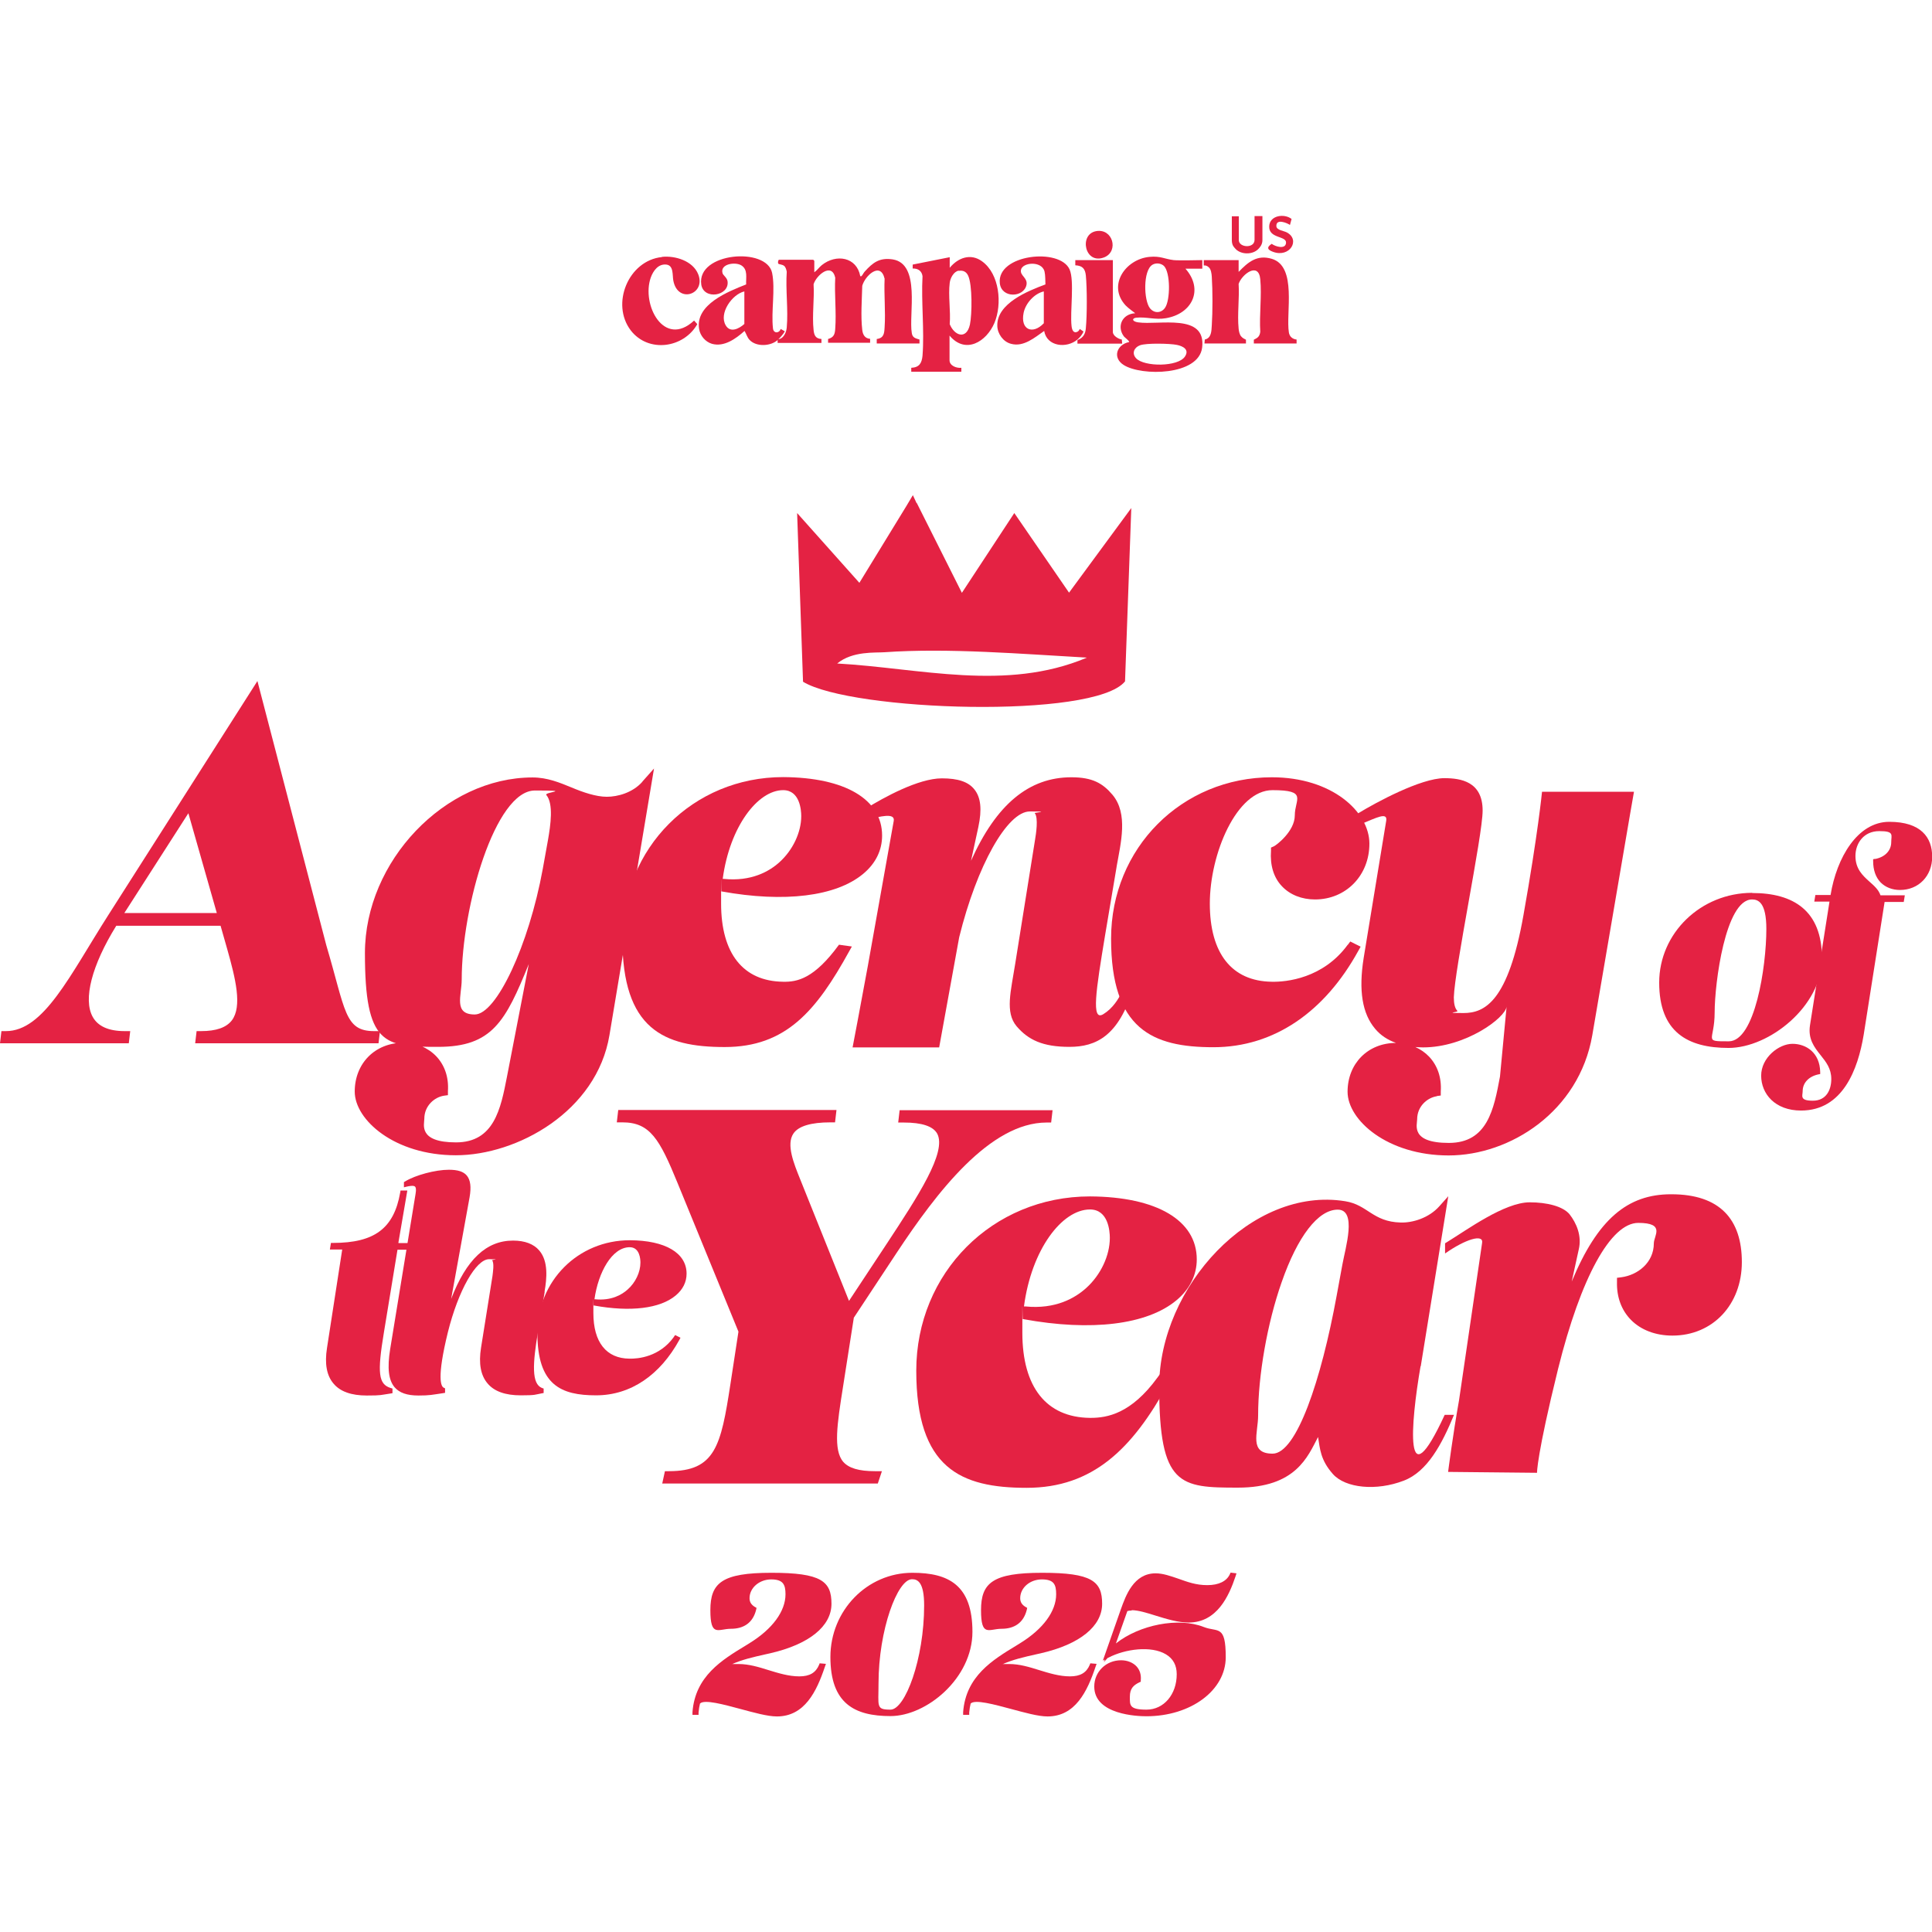 <?xml version="1.0" encoding="UTF-8"?>
<svg id="Layer_2" xmlns="http://www.w3.org/2000/svg" version="1.1" viewBox="0 0 1080 1080">
  <!-- Generator: Adobe Illustrator 29.2.1, SVG Export Plug-In . SVG Version: 2.1.0 Build 116)  -->
  <defs>
    <style>
      .st0 {
        fill: #e42243;
      }
    </style>
  </defs>
  <path class="st0" d="M512.5,281.2l25.2,50.2,29.3-44.6,30.6,44.5,34.8-47.3-3.5,96.9c-17.2,21.2-152.9,16.7-180,.2l-3.3-94.3,34.8,39,26.2-42.8,3.7-6.2,2.1,4.5ZM607.4,367.6c-35.7-2-77.5-5.5-112.9-3-5.1.4-17.9-.8-26.5,6.3,46.4,2.6,94.2,15.8,139.4-3.2Z"/>
  <g>
    <path class="st0" d="M209.1,576.4c-16.6,0-15.9-11.7-26.7-48l-38.5-147.7-83.4,130.9c-21.5,33.7-36,64.8-57.2,64.8H.8l-.8,6.8h72l.8-6.8h-3.1c-9,0-15-2.7-17.9-8-5.4-9.8-.5-28.8,13.2-50.9h58.3l3.7,13c4.7,16.6,8.5,32.1,2.6,39.9-3.1,4-8.7,6-17.2,6h-2.5l-.8,6.8h102.5l.8-6.8h-3.1ZM69.5,510.4l35.8-55.8,15.9,55.8h-51.7Z"/>
    <path class="st0" d="M359.1,437c-5.5,6.2-13.9,8.4-19.9,8.4s-13.3-2.5-19.7-5.2c-6.6-2.7-13.5-5.6-21.8-5.6-49,0-93.7,46.8-93.7,98.2s10.7,52.4,40.9,52.4,37.7-14.2,50.7-46.3l-12.2,63c-3.5,18-7.2,36.7-28.5,36.7s-17.7-10.1-17.7-13.2c0-7.3,5.7-12.1,11-12.9l2.2-.3v-2.3c.5-7.7-1.8-14.4-6.5-19.4-4.7-4.9-11.2-7.6-18.4-7.6-15.8,0-27.2,11.5-27.2,27.3s22.2,35.6,56.5,35.6,78.8-24.5,85.9-67.2l24.9-149-6.5,7.3ZM258.1,547.7c0-40.8,18.7-105.8,40.9-105.8s5,.8,6.4,2.5c4.1,4.9,2.4,16.8.9,25.3l-2.9,16.1c-7.8,42.6-25.9,81.3-38,81.3s-7.3-10.6-7.3-19.5Z"/>
    <path class="st0" d="M469,528.1c-13.8,18.9-23.2,20.9-31.3,20.7-22.3-.3-34.6-15.8-34.6-43.7s0-4.6.2-6.8c35.2,6.4,64.1,2.8,79.2-9.8,7-5.8,10.6-13.2,10.6-21.4,0-20.3-20.7-32.5-55.3-32.7-50.4,0-89.9,39.6-89.9,90.2s23,60.7,57.2,60.7,51.2-20.1,69.7-53.7l1.4-2.5-7.2-1ZM437.8,441.7c9.3,0,10.1,11.1,10.1,14.5,0,9.1-4.7,19-12.1,25.7-5.7,5.2-15.8,11-31.3,9.4h-.5c3.9-29.2,19.6-49.6,33.8-49.6Z"/>
    <path class="st0" d="M624.2,484.4c2.3-13.1,6.6-29.5-2.3-40.1-5.5-6.5-11.3-9.8-23-9.8-23.6,0-41.9,15-56.1,46.7l4.1-18.9c2.1-9.8,1.4-16.5-2.2-21-3.4-4.3-9.2-6.2-18.2-6.2-13.1,0-32.5,10.7-42.5,16.9l-1.3.8v5.7l3.4-.7c5.2-1.1,14.4-3.8,13.5,1.1l-14.5,81.2c-3.3,18.2-8.5,45.4-8.5,45.4h48.4l11.2-61.6c9.9-40.1,26.9-70.3,39.5-70.3s2.5.6,2.7.9c2.2,2.6.7,11.9.2,14.9l-11.1,69.4c-2.4,15.3-5.8,27.1.8,34.9,6.5,7.6,14.6,11.5,29.5,11.5s27.6-6,35.8-33.1l-3.5-6s-3,14.5-13.3,20.8c-7,4.4-4.1-13.5,1-44.4l6.4-38Z"/>
    <path class="st0" d="M753.4,528.1c-13.8,18.9-34.4,20.9-42.5,20.7-22.3-.3-34.6-15.8-34.6-43.7s15-63.4,35-63.4,12.5,5.1,12.5,14.1-10.5,16.8-11.7,17.3l-1.6.7v1.7c-.6,8.2,1.5,15.1,6.1,19.9,4.5,4.8,11.1,7.4,18.5,7.4,17.3,0,30.4-13.4,30.4-31.2s-20.9-37.1-54.5-37.1c-50.4,0-89.9,39.6-89.9,90.2s23,60.7,57.2,60.7,62.4-20.1,80.9-53.7l1.4-2.5-5.8-2.9-1.4,1.9Z"/>
    <path class="st0" d="M913.4,442.6h-51.4s-2.3,23.7-10.4,69.1c-8.5,48-21.5,54.6-33.5,54.6s-2.6-.4-3.4-1.2c-1.4-1.4-2-4-2-7.6.2-7.7,4.2-30.5,8.1-52.4,4.1-23.1,8-44.9,8-52,0-16.2-12.2-18.1-21.4-18.1-13.1,0-38.1,13.5-48.1,19.6l-1.3.8v5.7l3.4-.7c8.1-3.3,14.3-6.6,13.5-1.6l-12.6,76.7c-2.9,18.2-.8,31.1,6.4,39.6,3,3.6,6.9,6.2,11.7,7.9-15.7,0-27.1,11.5-27.1,27.3s22.2,35.6,56.5,35.6,72.9-24.5,80.3-67.2l16.9-98.9c3.1-18.4,6.4-37.2,6.4-37.2ZM803.2,612.7l2.2-.3v-2.3c.5-7.7-1.8-14.4-6.5-19.4-2.2-2.3-4.8-4.1-7.7-5.4,1.4.1,2.8.2,4.3.2,23.8,0,46-16.5,46.7-22.8l-3.7,39.1c-3.4,18.3-7,37.1-28.6,37.1s-17.7-10.1-17.7-13.2c0-7.3,5.7-12.1,11-12.9Z"/>
  </g>
  <g>
    <path class="st0" d="M502.9,620.6l-.8,6.9h3.1c10.2,0,16.4,2.1,18.7,6.2,5.5,10.3-10.8,35.1-28.1,61.4l-21.2,32.1-27.3-68c-3.5-8.7-7.9-19.4-3.8-25.5,2.8-4.2,9.8-6.3,20.8-6.3h2.5l.8-6.9h-122l-.8,6.9h3.1c15.5,0,20.8,9.3,30.9,34l34,83-4.5,29.4c-5.3,34.6-8.5,48.6-34.4,48.6h-2.2l-1.5,6.9h120.5l2.3-6.9h-3.9c-9,0-14.6-1.7-17.7-5.2-5.7-6.6-3.4-21.3-.2-41.6l6.1-39,23.9-36.2c22.4-33.9,52.2-72.9,83.9-72.9h2.5l.8-6.9h-85.5Z"/>
    <path class="st0" d="M647,770.1c-14.7,20.2-28.1,22.5-37.3,22.5s-.3,0-.5,0c-24.3-.3-37.7-17.2-37.7-47.6s0-5.1.3-7.6h.2c38.1,7,69.3,3.1,85.6-10.5,7.5-6.2,11.4-14.2,11.4-22.9,0-21.8-22.3-35-59.7-35.2-54.5,0-97.1,42.8-97.1,97.4s24.8,65.5,61.7,65.5,59.1-21.7,79-58.1l1.4-2.5-5.9-2.9-1.4,1.9ZM609.3,676.1c10.3,0,11.1,12.2,11.1,15.9,0,9.9-5.1,20.7-13.2,28-6.2,5.6-17.1,12-34.1,10.3h-.7c4.2-31.9,21.3-54.2,36.9-54.2Z"/>
    <path class="st0" d="M794.2,763.8l15.4-95.1-4.9,5.5c-6,6.8-15.2,9.4-21.7,9.2-15.7-.4-18.4-9.9-31-11.9-52.3-8.5-104,47.9-104,103.6s11.6,56.5,44,56.5,39-17.3,44.8-28.3c1.1,6.6,1.3,12.8,8.3,20.7s24.3,9.6,39.6,3.7c13.2-5,21.4-20.5,28.1-36.8h-5.2c-22.7,49.1-19.1,5.3-13.5-27.2ZM703.3,791.2c0-22.3,5.1-51.5,13.1-74.3,9-25.9,20.5-40.7,31.4-40.7s4.3,21.3,2.6,30.7l-3.2,17.4c-8.6,47-22.4,88.3-35.8,88.3s-8.1-11.6-8.1-21.3Z"/>
    <path class="st0" d="M934.1,667.6c-24.3,0-41,13.9-55.5,48.8l3.9-17.8c1.9-7.8-1.3-14.9-5.1-19.8-3.7-4.5-12.7-6.7-22.3-6.7-14.1,0-35.2,15.5-46,22.1l-1.3.8v5.7c11.4-8,21.6-11.1,20.7-5.9l-12.9,88c-3.5,19.6-6.1,40-6.1,40l49.7.5s-.2-9.6,11.8-58.2c12.7-51,29.4-81.5,44.8-81.5s8.7,7.2,8.7,11.4c0,10.9-9.1,17.8-18.2,19l-2.4.3v2.4c-.2,8.4,2.5,15.7,7.8,21.1,5.6,5.7,13.8,8.8,23.2,8.8,22.5,0,38.8-17.3,38.8-41.1s-12.2-37.9-39.4-37.9Z"/>
  </g>
  <g>
    <path class="st0" d="M979.5,499.1c-28.7,0-52,22.5-52,50.2s16,36.5,38.8,36.5,52.2-23.4,52.2-50.1-16-36.5-39-36.5ZM979.4,502.8c3.5,0,8,1.7,8,16.5,0,21.2-6.4,62.8-21,62.8s-7.9,0-7.9-16.2,6-63.1,20.9-63.1Z"/>
    <path class="st0" d="M1048.2,480.1l-1.1.2v1.1c0,4.9,1.4,9,4.2,11.9,2.7,2.7,6.5,4.2,10.8,4.2,10.4,0,18-7.8,18-18.6s-6.3-19.5-24-19.5-29.4,20-32.8,40.9h-8.5l-.6,3.7h8.5l-10.9,69.1c-1.2,7.7,2.4,12.3,5.9,16.7,3.1,3.9,6,7.5,6,13.4s-2.7,12.1-10.3,12.1-5.7-2.8-5.7-5.3c0-4.6,3.3-8.2,8.7-9.4l1.1-.2v-1.1c-.2-10.9-7.9-15.8-15.5-15.8s-17.5,7.7-17.5,17.8,7.7,19.5,22.3,19.5c23.3,0,31.8-23,35-42.3l11.7-74.3h10.7l.6-3.7h-13.6c-1-3.1-3.5-5.3-6.1-7.6-3.9-3.5-7.9-7.2-7.9-14.4s4.7-13.9,13.3-13.9,6.7,2.1,6.7,6.3-3.1,8.2-9.1,9.3Z"/>
  </g>
  <g>
    <path class="st0" d="M457.9,930.6c-1.9,4.5-5.3,6.5-11.1,6.5s-11.7-1.8-17.2-3.5c-5.4-1.7-11-3.4-16.7-3.4s-2.7,0-4,.2c5.7-2.6,12.2-4.1,18.9-5.6l2.7-.6c21.8-5,34.3-15.1,34.3-27.7s-5.8-17.3-33.5-17.3-34.2,5.6-34.2,20.9,4.4,10.4,11.5,10.4,12.3-3.3,14.1-10.7l.2-1-.9-.5c-2-1.2-3-2.7-3-4.9,0-5.8,5.5-10.5,12.1-10.5s8,2.8,8,8.3c0,9.5-7.3,19.4-19.9,27.2l-2.4,1.5c-13.2,8-28.2,17.1-29.7,37.2v1.5c-.1,0,3.4,0,3.4,0v-1.3c.2-2.1.4-3.4.8-5h0c2.4-2.5,13.5.6,22.5,3,7.5,2,15.2,4.2,20.5,4.2,15.5,0,22.2-14,26.8-27.7l.6-1.7-3.5-.3-.4,1Z"/>
    <path class="st0" d="M510,879.2c-25.3,0-45.8,21.1-45.8,47.1s13.5,33,33.6,33,45.8-21.1,45.8-47.1-13.2-33-33.5-33ZM509.9,882.8c3.1,0,6.7,1.7,6.7,14.6,0,30-10.6,58.3-18.8,58.3s-6.7-1.7-6.7-14.6c0-30,10.6-58.3,18.7-58.3Z"/>
    <path class="st0" d="M609.2,930.6c-1.9,4.5-5.3,6.5-11.1,6.5s-11.7-1.8-17.2-3.5c-5.4-1.7-11-3.4-16.7-3.4s-2.7,0-4,.2c5.7-2.6,12.2-4.1,18.9-5.6l2.7-.6c21.8-5,34.3-15.1,34.3-27.7s-5.8-17.3-33.5-17.3-34.2,5.6-34.2,20.9,4.4,10.4,11.5,10.4,12.3-3.3,14.1-10.7l.2-1-.9-.5c-2-1.2-3-2.7-3-4.9,0-5.8,5.4-10.5,12.1-10.5s8,2.8,8,8.3c0,9.5-7.3,19.4-19.9,27.2l-2.4,1.5c-13.2,8-28.2,17.1-29.7,37.2v1.5c-.1,0,3.4,0,3.4,0v-1.3c.2-2.1.4-3.4.8-5h0c2.4-2.5,13.5.6,22.5,3,7.5,2,15.2,4.2,20.5,4.2,15.5,0,22.2-14,26.8-27.7l.6-1.7-3.5-.3-.4,1Z"/>
    <path class="st0" d="M632.6,900.1c3.7,0,8.5,1.5,13.6,3.1,6.1,1.9,12.4,3.8,18.3,3.8,15.8,0,22.5-14.8,26.2-25.9l.5-1.6-3.3-.4-.4.9c-1.8,3.9-6.2,6.1-12.6,6.1s-11.1-1.8-16.2-3.6c-4.4-1.5-8.6-3-12.7-3-12.3,0-16.7,12.5-19.4,20l-10.1,28.8,1.1-.6-.5,1.4,2.1-2.3.5-.2c9.2-4.8,23.8-6.8,32.1-1.8,4,2.4,6,6.1,6,11.1,0,11.3-7.2,19.8-16.9,19.8s-9.3-2.5-9.3-7.2,2.1-6.5,5.4-8.1l.7-.3v-.8c.3-3-.5-5.7-2.3-7.7-2-2.2-5.2-3.5-8.7-3.5-8.4,0-15,6.4-15,14.7,0,15.8,24.3,16.6,29.1,16.6,24.9,0,44.4-14.5,44.4-33s-4.4-13.8-12.3-16.9c-14.1-5.6-36-1.2-49.1,9.2l6.4-18.1c.7-.2,1.4-.3,2.4-.3Z"/>
  </g>
  <g>
    <path class="st0" d="M222.7,694.7l5-29.2h-3.8l-.2,1.2c-3.5,20-14.4,28.1-37.5,28.1h-1.2l-.6,3.7h6.9l-8.5,55c-1.4,8.8-.2,15.5,3.7,20,3.7,4.4,9.9,6.6,18.5,6.6s7.6-.3,13.2-1.1l1.2-.2v-2.6l-1-.3c-6.8-2.1-7.6-8.2-3.8-31l7.6-46.3h10.8l.6-3.7h-10.8Z"/>
    <path class="st0" d="M304.4,722.1c1.3-7.5,2.2-17-2.9-23-3.1-3.7-8.1-5.6-14.7-5.6-14.9,0-26.1,10.5-34.6,32.6l10.3-56.8c1-5.8.5-9.6-1.5-12.1-1.9-2.3-5.1-3.3-10.1-3.3-7.5,0-18.7,3-24.4,6.5l-.7.4v2.9l1.7-.4c.9-.2,3.6-.8,4.5,0,.4.4.8,1.4.3,4.1l-14.2,86.8c-1.7,10.6-.9,17.3,2.5,21.3,2.7,3.1,6.9,4.6,13.3,4.6s7.5-.4,13.7-1.3l1.2-.2v-2.5l-.8-.4c-1.4-.7-4-5.1,2.4-31.1,5.8-23.2,15.7-40.7,23-40.7s1.5.3,1.7.6c1.3,1.6.4,7,.2,8.8l-6.4,40.1c-1.4,8.8-.2,15.5,3.7,20,3.7,4.4,9.9,6.6,18.5,6.6s7.8-.4,11.7-1.1l1.1-.2v-2.5l-.9-.3c-5.9-2.3-5.3-13.4-2.2-31.8l3.7-22Z"/>
    <path class="st0" d="M376.6,747.5c-8,11-19.8,12.1-24.7,12-13-.1-20.2-9.2-20.2-25.5s0-2.8.2-4.2h.2c20.3,3.7,36.9,1.7,45.6-5.6,4-3.3,6.1-7.5,6.1-12.2,0-11.6-11.9-18.6-31.7-18.7-29,0-51.7,22.8-51.7,51.9s13.2,34.8,32.8,34.8,35.9-11.6,46.5-30.9l.7-1.3-3-1.5-.7,1ZM352,697.2c5.6,0,6,6.6,6,8.6,0,5.3-2.7,11.1-7.1,15-3.3,3-9.2,6.4-18.2,5.5h-.4c2.1-15,9.8-29.1,19.7-29.1Z"/>
  </g>
  <g>
    <path class="st0" d="M438.4,185l-2-1.1c-.8,2.5-4,2.6-4.3-.3-1.1-9.5,1.4-21.9-.5-31.1-3.1-14.6-42.1-11.4-39.6,6.5,1.3,8.9,15.9,6.5,14.7-1.8-.3-2-2.5-3.3-2.8-4.5-1.5-5.2,7.2-6.5,10.6-4.3,3.7,2.4,2.4,6.9,2.6,10.6-10.1,4-28.5,11.2-26.3,24.9.6,3.8,3.5,7.2,7.2,8.3,6.8,1.9,13.4-2.9,18.2-7.2,1,1.6,1.4,3.5,2.8,5,3.8,4.1,12.2,3.6,16-.2,0,0,3.4-3.3,3.7-4.8h0ZM416.1,181.1c-2.9,2.6-7.8,5.2-10.4.8-4-6.7,3.5-17.4,10.4-19v18.2h0Z"/>
    <path class="st0" d="M490.1,189.8v2.2s23.9,0,23.9,0v-2.2c-2.3-.7-3.9-1-4.3-3.6-1.8-10.5,5.1-38.7-10.7-41.2-7.4-1.1-11.1,1.8-15.7,6.9-.6.7-1.1,1.8-1.6,2.3-.3.3-.3.3-.8.2-2-10.8-13.5-12.6-21.5-6.2-1.5,1.2-2.6,2.9-4.2,4v-6.4l-.6-.6h-19.1c-.5,0-.8,1.7-.4,2.2.3.4,2.2.4,3.2,1.2.9.7,1.3,2.2,1.5,3.3-.7,10.1.9,21.3,0,31.2-.2,2.4-1.6,6.4-5.1,6.6v2h24.5v-2.2c-3.3-.2-4.1-2.1-4.4-5-.9-8.1.5-17.4,0-25.6,1.5-5,10.1-12.4,12.1-3.7-.5,9.3.7,19.4,0,28.6-.2,3.1-.8,4.8-4,5.7v2.1c0,0,23.5,0,23.5,0v-2.2c-3-.2-4.1-2.4-4.4-5-.9-7.7-.2-16.7,0-24.6,1.5-5.6,10.2-13.8,12.5-4-.4,8.9.6,18.4,0,27.2-.2,3.4-.4,6-4.4,6.5h0Z"/>
    <path class="st0" d="M662.6,150.1c10.5,11.8,3.8,25.4-11,27.8-5.7,1-10.9-.9-16.5-.3-2.4.3-2.4,2.1,1.1,2.6,11.5,1.7,38.2-5.4,35.8,14.1-1.9,15.7-33.9,16.1-43.9,9.7-6.4-4.1-3.8-11.4,3.1-12.8.3-.5-2.4-2.5-2.9-3.1-4.1-5.4-1.2-12.6,6.3-13-.6-.5-3.9-2.8-5.4-4.4-10.3-11.2,0-25.8,13.3-27.1,6.3-.6,8.5,1.2,13.6,1.8,2.3.3,16,0,16,0v4.8h-9.6ZM650.7,148.7c-1.7-1.6-4.5-1.9-6.5-.7-5.3,3.2-4.9,20-1.3,24.4,2.4,2.9,6.3,2.7,8.4-.4,2.9-4.2,3.1-19.6-.7-23.4h0ZM635.1,200.3c4.5,4.8,23.4,4.9,27.3-1,2.6-3.9-1.1-5.8-4.5-6.5-3.9-.8-17-1.1-20.6.2-3.3,1.2-4.8,4.5-2.2,7.3h0Z"/>
    <path class="st0" d="M530.9,143.8v5.9c4.6-5.6,11.7-8.3,18.1-3.6,9.8,7.1,11.3,23.9,6.9,34.4-4.5,10.6-16.2,17.7-25.1,7.1v13.8c0,3.1,4,4.5,6.6,4.2v2.2h-28v-2.2c4.5-.2,5.9-2.6,6.3-6.8,1.1-14.3-.8-30,0-44.4-.4-3-2.6-4.4-5.5-4.3v-2.2s20.6-4.1,20.6-4.1h0s0,0,0,0ZM535.9,151.3c-2.8.5-4.7,4.2-5,6.8-.9,7.2.6,15.8,0,23.1,2.6,6.5,9.4,8.9,11.3.2,1.2-5.7,1.4-22.2-1-27.3-1-2.2-2.8-3.1-5.2-2.7h0Z"/>
    <path class="st0" d="M724.8,192h-23.9v-2.1c1.7-.9,3.2-1.4,3.6-4.4-.6-9.5.9-20.1,0-29.4-.9-9.9-10.3-2.8-12.1,2.6.5,8-.8,17,0,25,.1,1.3.5,3.2,1.3,4.2.9,1.2,2.1,1.6,2.8,2v2.1h-23.2l.2-2.2c3.7-.8,3.7-4.7,3.9-7.9.5-7.8.5-19.4,0-27.2-.1-1.6-.4-4.2-1.7-5.3-1-.9-1.8-1.1-2.8-1v-3h19.5v6.6c5.3-5.5,10.3-9.8,18.6-7.3,14.2,4.3,7.7,30.4,9.5,41.2.1.8.6,1.9,1.2,2.5.9.9,2,1.3,3.1,1.4v2.2h0s0,0,0,0Z"/>
    <path class="st0" d="M627.3,192l-.2-2.2c-1.9-.3-5-2.1-5-4.2v-40.2h-21v2.9c4,.2,5.5,1.9,5.9,5.7.7,7.3.7,22.1,0,29.4-.2,2.4-.9,5.3-4.7,6.7v2s25,0,25,0Z"/>
    <path class="st0" d="M605.5,185.2l-1.9-1.3c-.3.6-.6,1.2-1.4,1.6-2.3,1-3-1.4-3.2-3.3-.9-8,1.7-25.3-1.1-31.6-5.5-12.3-40.7-8.4-39,7.7.9,8.6,13.4,8.1,14.9,1,.8-4-3.6-5.1-3.1-8.3.6-4.4,11.7-5.4,13.2.8.5,2.2.4,5,.5,7.2-9.7,3.6-27.3,10.6-26.9,23.2.1,4.4,3.3,8.9,7.7,10,7,1.9,13.2-3.5,18.5-7.2,1.5,8.8,12.6,9.9,18.6,4.8,1.5-1.3,2.7-2.8,3.4-4.5h0ZM583.5,180.7c-6.3,6.6-13.2,3.6-11.3-5.8,1.1-5.4,6-10.8,11.3-12v17.8h0Z"/>
    <path class="st0" d="M370,143.6c7.4-.8,17.3,2.2,20.3,9.7,4.5,11.2-11.4,16.7-13.9,3.6-.6-3,.3-8.5-3.9-9-4.5-.5-7.3,3.4-8.7,7.2-5.4,15.2,7.4,39.7,24.2,24.1l1.8,2c-7.7,13.5-27.4,16.2-37.2,3.5-11.3-14.8-1.3-39.1,17.4-41h0Z"/>
    <path class="st0" d="M612.8,129.2c9.3-1.6,12.7,11.2,4.6,14.6-11,4.5-14.5-12.9-4.6-14.6Z"/>
    <path class="st0" d="M692.5,120.7v13.5c0,4.3,8.8,4.8,8.8-.1v-13.3h4.4v13.5c0,2.6-1.7,4.3-2.4,5-3.3,3.3-10.1,3.1-13-.6-.3-.4-1.7-1.4-1.7-4.5v-13.3h3.9s0,0,0,0Z"/>
    <path class="st0" d="M721,125.7c-1-.8-7.8-3.9-7.5.8.2,2.2,4.1,2.5,5.8,3.4,7.8,4.1,1.7,14.3-7.6,10.9-3.1-1.1-3.9-2.5-.8-4.5,1.9,1.5,7.7,3.3,8-.5.4-4.1-9.7-2.3-9.4-9.3.2-6.1,8.4-7.3,12.5-4.1l-.9,3.3h0Z"/>
  </g>
</svg>